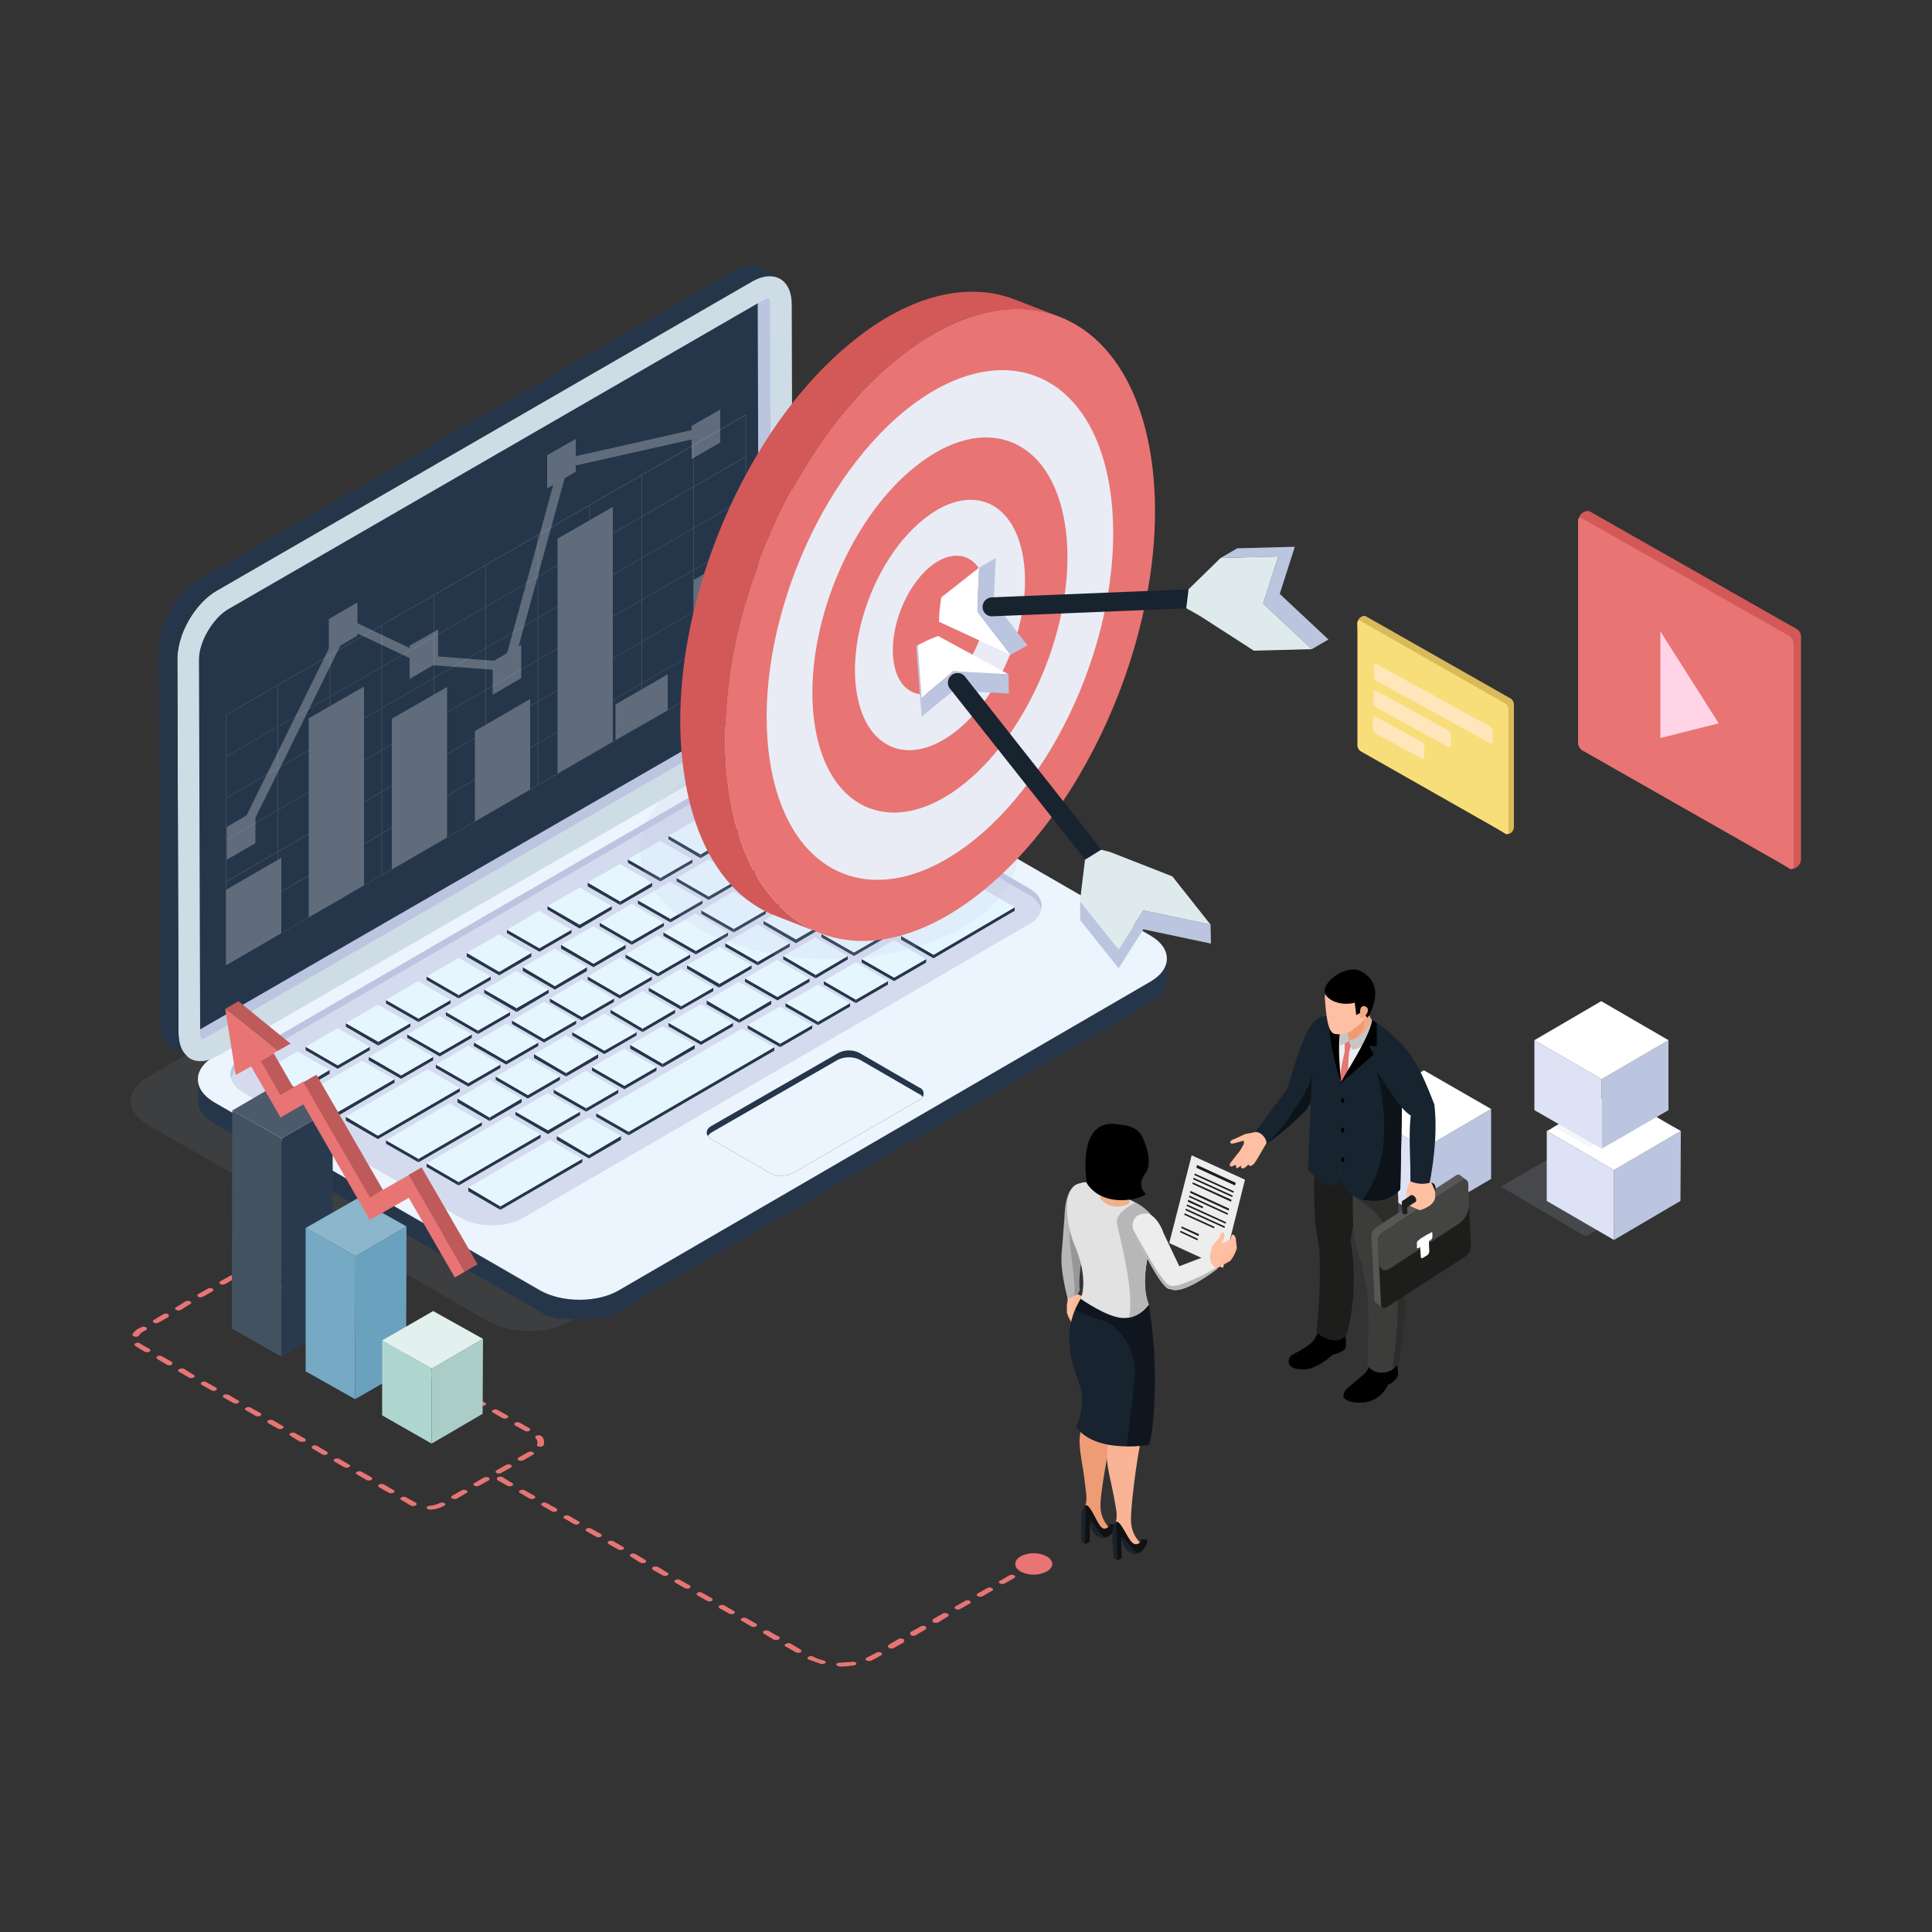 <?xml version="1.0" encoding="utf-8"?> <svg xmlns="http://www.w3.org/2000/svg" viewBox="0 0 500 500"><rect x="0" y="0" width="500" height="500" fill="#333333" stroke="none"/><defs><style>.cls-1{isolation:isolate;}.cls-2{fill:#e87474;}.cls-3{opacity:0.5;}.cls-22,.cls-28,.cls-3,.cls-39,.cls-4,.cls-41{mix-blend-mode:multiply;}.cls-4,.cls-7{fill:#bcc5df;}.cls-22,.cls-4{opacity:0.15;}.cls-5{fill:#25364b;}.cls-6{fill:#ecf5fe;}.cls-8{fill:#d4dbef;}.cls-9{fill:#e5f6ff;}.cls-10{fill:#cedde5;}.cls-11{opacity:0.27;}.cls-12{opacity:0.4;}.cls-13{fill:#fff;}.cls-14{fill:#d35959;}.cls-15{fill:#e9ecf5;}.cls-16{fill:#182330;}.cls-17{fill:#dfeaed;}.cls-18{fill:#ffd4e6;}.cls-19{fill:#d8ba5b;}.cls-20{fill:#f8de78;}.cls-21{fill:#ffe6bb;}.cls-23{fill:#dde3f4;}.cls-24{fill:#ffbfa2;}.cls-25{fill:#0c1319;}.cls-26,.cls-37{fill:#1d1d1b;}.cls-27,.cls-41{fill:#3c3c3b;}.cls-28{opacity:0.25;}.cls-29{fill:#ededed;}.cls-30{fill:#f3a984;}.cls-31{fill:#ee9c76;}.cls-32{fill:#c6c6c6;}.cls-33{fill:#575756;}.cls-34{fill:#444443;}.cls-35{fill:#382c2d;}.cls-36{fill:#3d5a55;}.cls-37{opacity:0.1;}.cls-38{fill:#4d4d4d;}.cls-39{fill:#fcaf75;opacity:0.3;}.cls-40{fill:#b7b7b7;}.cls-41{opacity:0.26;}.cls-42{fill:#1e292e;}.cls-43{fill:#12191c;}.cls-44{fill:#111;}.cls-45{fill:#f8b495;}.cls-46{opacity:0.36;}.cls-47{fill:#e2e2e2;}.cls-48{fill:#efb185;}.cls-49{fill:#435260;}.cls-50{fill:#293a4f;}.cls-51{fill:#4c5a6b;}.cls-52{fill:#76a9c3;}.cls-53{fill:#6aa1be;}.cls-54{fill:#8bb6cc;}.cls-55{fill:#aed6cf;}.cls-56{fill:#aacec7;}.cls-57{fill:#e2f0ee;}.cls-58{fill:#bf5a5a;}</style></defs><title>Content Marketing</title><g class="cls-1"><g id="Layer_1" data-name="Layer 1"><path class="cls-2" d="M106.4,389.7l-2.5-1.5c-.4-.2-.4-.5,0-.7a1.3,1.3,0,0,1,1.2,0l2.5,1.4a.4.4,0,0,1,0,.7A1.7,1.7,0,0,1,106.4,389.7Zm-5.8-3.4-2.5-1.4a.4.4,0,0,1,0-.7,1.5,1.5,0,0,1,1.3,0l2.4,1.4c.4.2.4.5,0,.7A1.3,1.3,0,0,1,100.6,386.3ZM94.8,383l-2.4-1.4c-.4-.2-.4-.5,0-.7a1.3,1.3,0,0,1,1.2,0l2.5,1.4a.4.4,0,0,1,0,.7A1.5,1.5,0,0,1,94.8,383Zm-5.7-3.3-2.5-1.4c-.3-.2-.3-.6,0-.7a1.5,1.5,0,0,1,1.3,0l2.4,1.4c.4.2.4.5,0,.7A1.3,1.3,0,0,1,89.1,379.7Zm-5.7-3.3-2.5-1.5a.4.4,0,0,1,0-.7,1.3,1.3,0,0,1,1.2,0l2.5,1.5a.4.4,0,0,1,0,.7A1.3,1.3,0,0,1,83.4,376.4Zm-5.8-3.3-2.4-1.5c-.4-.2-.4-.5,0-.7a1.3,1.3,0,0,1,1.2,0l2.5,1.4a.5.5,0,0,1,0,.8Zm-5.7-3.4-2.5-1.4a.4.4,0,0,1,0-.7,1.5,1.5,0,0,1,1.3,0l2.4,1.4c.4.2.4.5,0,.7A1.3,1.3,0,0,1,71.9,369.7Zm-5.8-3.3L63.7,365c-.4-.2-.4-.5,0-.7a1.3,1.3,0,0,1,1.2,0l2.5,1.4a.4.4,0,0,1,0,.7A1.5,1.5,0,0,1,66.1,366.4Zm-5.7-3.3-2.5-1.4a.4.4,0,0,1,0-.7,1.5,1.5,0,0,1,1.3,0l2.4,1.4c.4.2.4.5,0,.7A1.3,1.3,0,0,1,60.4,363.1Zm-5.7-3.3-2.5-1.4a.4.4,0,0,1,0-.7,1.3,1.3,0,0,1,1.2,0l2.5,1.4a.4.4,0,0,1,0,.7A1.3,1.3,0,0,1,54.7,359.8Zm-5.8-3.3-2.4-1.4a.4.4,0,0,1,0-.8,1.3,1.3,0,0,1,1.2,0l2.4,1.5c.4.2.4.5,0,.7A1.3,1.3,0,0,1,48.9,356.5Zm-5.7-3.3-2.5-1.5a.4.4,0,0,1,0-.7,1.3,1.3,0,0,1,1.2,0l2.5,1.4a.5.5,0,0,1,0,.8A1.3,1.3,0,0,1,43.2,353.2Zm-5.8-3.4-1.5-.9-.9-.6c-.3-.3-.2-.6.2-.7a1,1,0,0,1,1.2.2l.7.4,1.6.9a.4.4,0,0,1,0,.7A1.5,1.5,0,0,1,37.4,349.8Zm73.2,40.7c-.1-.1-.2-.2-.2-.3s.3-.5.7-.5a7.7,7.7,0,0,0,2.7-.7,1.3,1.3,0,0,1,1.2,0c.3.2.3.6-.1.7a8,8,0,0,1-3.6,1Zm-76-44.7c-.3-.1-.4-.3-.3-.5a3.9,3.9,0,0,1,1.6-1.5l.6-.3a1.5,1.5,0,0,1,1.3,0,.4.4,0,0,1,0,.7l-.7.4a2.7,2.7,0,0,0-1.1,1,1,1,0,0,1-1.1.3Zm82.4,42a.4.4,0,0,1,0-.7l2.5-1.4a1.3,1.3,0,0,1,1.2,0c.4.2.4.5,0,.7l-2.4,1.4A1.5,1.5,0,0,1,117,387.8ZM39.8,342.3a.4.4,0,0,1,0-.7l2.5-1.5a1.3,1.3,0,0,1,1.2,0,.5.5,0,0,1,0,.8L41,342.3A1.3,1.3,0,0,1,39.8,342.3Zm83,42.2c-.4-.2-.4-.5,0-.7l2.4-1.4a1.5,1.5,0,0,1,1.3,0,.4.4,0,0,1,0,.7l-2.5,1.4A1.3,1.3,0,0,1,122.8,384.5ZM45.6,339c-.4-.2-.4-.6,0-.7l2.4-1.5a1.3,1.3,0,0,1,1.2,0c.4.2.4.5,0,.7L46.8,339A1.3,1.3,0,0,1,45.6,339Zm82.9,42.2a.4.4,0,0,1,0-.7l2.5-1.4a1.3,1.3,0,0,1,1.2,0,.4.4,0,0,1,0,.7l-2.5,1.4A1.3,1.3,0,0,1,128.5,381.2ZM51.3,335.6a.4.4,0,0,1,0-.7l2.5-1.4a1.3,1.3,0,0,1,1.2,0,.4.4,0,0,1,0,.7l-2.5,1.4A1.3,1.3,0,0,1,51.3,335.6Zm82.9,42.3a.4.4,0,0,1,0-.7l2.5-1.4a1.3,1.3,0,0,1,1.2,0c.4.2.4.5,0,.7l-2.4,1.4A1.5,1.5,0,0,1,134.2,377.9ZM57,332.3a.4.4,0,0,1,0-.7l2.5-1.4a1.3,1.3,0,0,1,1.2,0c.4.2.4.5,0,.7l-2.4,1.4A1.5,1.5,0,0,1,57,332.3Zm82.2,42a.4.4,0,0,1-.2-.5,1.5,1.5,0,0,0-.4-1.6c-.2-.3,0-.6.4-.7a1.5,1.5,0,0,1,1.2.2,2.3,2.3,0,0,1,.5,2.3.9.9,0,0,1-1,.4ZM63.6,329.9a.5.5,0,0,1-.2-.4c0-.3.4-.5.9-.5a9.1,9.1,0,0,1,3.7.8c.4.2.4.5.1.7a1.3,1.3,0,0,1-1.2.1,6,6,0,0,0-2.7-.6Zm72.2,40.4-2.5-1.4a.4.4,0,0,1,0-.7,1.3,1.3,0,0,1,1.2,0l2.5,1.4a.4.4,0,0,1,0,.7A1.3,1.3,0,0,1,135.8,370.3ZM130,367l-2.4-1.4c-.4-.2-.4-.5,0-.7a1.3,1.3,0,0,1,1.2,0l2.5,1.4a.4.4,0,0,1,0,.7A1.5,1.5,0,0,1,130,367Zm-5.7-3.3-2.5-1.4a.4.4,0,0,1,0-.7,1.5,1.5,0,0,1,1.3,0l2.4,1.4c.4.2.4.5,0,.7A1.3,1.3,0,0,1,124.3,363.7Zm-5.8-3.3-2.4-1.4a.4.4,0,0,1,0-.8,1.3,1.3,0,0,1,1.2,0l2.5,1.5a.4.4,0,0,1,0,.7A1.5,1.5,0,0,1,118.5,360.4Zm-5.7-3.3-2.5-1.5a.4.4,0,0,1,0-.7,1.5,1.5,0,0,1,1.3,0l2.4,1.4a.4.4,0,0,1,0,.8A1.3,1.3,0,0,1,112.8,357.1Zm-5.7-3.4-2.5-1.4a.4.4,0,0,1,0-.7,1.3,1.3,0,0,1,1.2,0l2.5,1.4a.4.4,0,0,1,0,.7A1.3,1.3,0,0,1,107.1,353.7Zm-5.8-3.3L98.9,349c-.4-.2-.4-.5,0-.7a1.3,1.3,0,0,1,1.2,0l2.4,1.4c.4.2.4.5,0,.7A1.3,1.3,0,0,1,101.3,350.4Zm-5.7-3.3-2.5-1.4a.4.4,0,0,1,0-.7,1.3,1.3,0,0,1,1.2,0l2.5,1.4a.4.4,0,0,1,0,.7A1.3,1.3,0,0,1,95.6,347.1Zm-5.8-3.3-2.4-1.4c-.4-.2-.4-.5,0-.7a1.3,1.3,0,0,1,1.2,0l2.5,1.4a.4.4,0,0,1,0,.7A1.5,1.5,0,0,1,89.8,343.8Zm-5.7-3.3-2.5-1.4c-.3-.2-.3-.6,0-.7a1.5,1.5,0,0,1,1.3,0l2.4,1.4c.4.2.4.5,0,.7A1.3,1.3,0,0,1,84.1,340.5Zm-5.8-3.3-2.4-1.5c-.4-.2-.4-.5,0-.7a1.3,1.3,0,0,1,1.2,0l2.5,1.5a.4.4,0,0,1,0,.7A1.5,1.5,0,0,1,78.3,337.2Zm-5.7-3.3-2.5-1.5a.4.4,0,0,1,0-.7,1.5,1.5,0,0,1,1.3,0l2.4,1.4a.4.4,0,0,1,0,.8A2.4,2.4,0,0,1,72.6,333.9Z"/><g class="cls-3"><path class="cls-4" d="M291.3,246c5.9,3.4,6,9,.1,12.4L147.7,341.9c-5.9,3.4-15.5,3.4-21.5,0L38.3,291.1c-5.9-3.4-5.9-8.9,0-12.4l143.6-83.5c5.9-3.4,15.5-3.4,21.5,0Z"/></g><path class="cls-5" d="M301.9,254.5c0-.3.1-.6.1-.9v-5.5c0,.3-.1.6-.1.9s-.1.2-.1.3a1.4,1.4,0,0,1-.2.6v.3c-.1.3-.3.5-.4.8s-.1.1-.1.2l-.8.9-.2.2-.7.6-.3.3-1.2.8L160.2,333.9l-1.1.6-.4.2-.8.3-.5.2-.8.2-.5.2-.8.2H145l-.6-.2-.7-.2h-.5l-.8-.3h-.5l-.7-.4h-.4l-1.1-.6L55.5,285.3c-2.8-1.6-4.3-3.8-4.3-6v5.6c0,2.1,1.4,4.3,4.3,5.9l84.2,48.6,1.1.6.3.2.8.3.5.2.8.2.5.2.7.2H154l.7-.2h.6l.8-.2h.5l.8-.3.5-.2.8-.3.4-.2,1.1-.6,137.6-79.9,1.1-.8.3-.2.8-.7.2-.2.7-.9c.1-.1.1-.1.1-.2a2.2,2.2,0,0,0,.5-.8h0v-.2c.1-.2.1-.4.2-.6A.4.4,0,0,1,301.9,254.5Z"/><path class="cls-6" d="M297.7,242.1c5.7,3.3,5.7,8.6.1,11.9L160.2,333.9c-5.6,3.3-14.8,3.3-20.5,0L55.5,285.3c-5.7-3.3-5.7-8.6-.1-11.9L193,193.5c5.7-3.3,14.8-3.3,20.5,0Z"/><path class="cls-7" d="M269.5,235.2a6.2,6.2,0,0,1-3.3,4L135.4,315.1c-4.4,2.6-11.7,2.6-16.2,0L63,282.7a6.8,6.8,0,0,1-3.2-3.6c-.6-2,.4-4.2,3.2-5.8l130.8-75.9c4.4-2.6,11.7-2.6,16.2,0l56.2,32.4C268.8,231.2,269.9,233.3,269.5,235.2Z"/><path class="cls-8" d="M269.5,235.2a6.2,6.2,0,0,1-3.3,4L135.4,315.1c-4.4,2.6-11.7,2.6-16.2,0L63,282.7a6.8,6.8,0,0,1-3.2-3.6,6,6,0,0,1,3.3-3.9l130.8-76c4.4-2.6,11.7-2.6,16.2,0l56.2,32.4A6.8,6.8,0,0,1,269.5,235.2Z"/><g class="cls-1"><polygon class="cls-5" points="210.5 204.2 210.5 205.1 202.2 209.9 202.2 209 210.5 204.2"/><polygon class="cls-5" points="202.2 209 202.2 209.9 193.8 205.1 193.8 204.2 202.2 209"/></g><g class="cls-1"><polygon class="cls-5" points="200.1 210.3 200.1 211.2 191.8 216 191.8 215.1 200.1 210.3"/><polygon class="cls-5" points="191.8 215.1 191.8 216 183.4 211.2 183.4 210.3 191.8 215.1"/></g><g class="cls-1"><polygon class="cls-5" points="189.6 216.3 189.6 217.2 181.3 222.1 181.3 221.1 189.6 216.3"/><polygon class="cls-5" points="181.3 221.1 181.3 222.1 173 217.2 173 216.3 181.3 221.1"/></g><g class="cls-1"><polygon class="cls-5" points="179.2 222.4 179.2 223.3 170.9 228.1 170.9 227.2 179.2 222.4"/><polygon class="cls-5" points="170.9 227.2 170.9 228.1 162.5 223.3 162.5 222.4 170.9 227.2"/></g><g class="cls-1"><polygon class="cls-5" points="168.8 228.4 168.8 229.4 160.5 234.2 160.5 233.3 168.8 228.4"/><polygon class="cls-5" points="160.5 233.3 160.5 234.2 152.1 229.4 152.1 228.4 160.5 233.3"/></g><g class="cls-1"><polygon class="cls-5" points="158.3 234.5 158.3 235.4 150 240.3 150 239.3 158.3 234.5"/><polygon class="cls-5" points="150 239.3 150 240.3 141.7 235.4 141.7 234.5 150 239.3"/></g><g class="cls-1"><polygon class="cls-5" points="147.9 240.6 147.9 241.5 139.6 246.3 139.6 245.4 147.9 240.6"/><polygon class="cls-5" points="139.6 245.4 139.6 246.3 131.2 241.5 131.2 240.6 139.6 245.4"/></g><g class="cls-1"><polygon class="cls-5" points="137.5 246.6 137.5 247.6 129.2 252.4 129.2 251.5 137.5 246.6"/><polygon class="cls-5" points="129.2 251.5 129.2 252.4 120.8 247.6 120.8 246.6 129.2 251.5"/></g><g class="cls-1"><polygon class="cls-5" points="127 252.7 127 253.6 118.7 258.4 118.7 257.5 127 252.7"/><polygon class="cls-5" points="118.7 257.5 118.7 258.4 110.4 253.6 110.4 252.7 118.7 257.5"/></g><g class="cls-1"><polygon class="cls-5" points="116.6 258.8 116.6 259.7 108.3 264.5 108.3 263.6 116.6 258.8"/><polygon class="cls-5" points="108.3 263.6 108.3 264.5 99.9 259.7 99.9 258.8 108.3 263.6"/></g><g class="cls-1"><polygon class="cls-5" points="106.2 264.8 106.2 265.7 97.9 270.6 97.9 269.6 106.2 264.8"/><polygon class="cls-5" points="97.9 269.6 97.9 270.6 89.5 265.7 89.5 264.8 97.9 269.6"/></g><g class="cls-1"><polygon class="cls-5" points="95.7 270.9 95.7 271.8 87.4 276.6 87.4 275.7 95.7 270.9"/><polygon class="cls-5" points="87.4 275.7 87.4 276.6 79.1 271.8 79.1 270.9 87.4 275.7"/></g><g class="cls-1"><polygon class="cls-5" points="85.3 276.9 85.3 277.9 77 282.7 77 281.8 85.3 276.9"/><polygon class="cls-5" points="77 281.8 77 282.7 68.6 277.9 68.6 277 77 281.8"/></g><g class="cls-1"><polygon class="cls-5" points="220.5 210.5 220.5 211.4 203.6 221.2 203.6 220.3 220.5 210.5"/><polygon class="cls-5" points="203.6 220.3 203.6 221.2 195.2 216.4 195.2 215.5 203.6 220.3"/></g><g class="cls-1"><polygon class="cls-5" points="201.7 221.4 201.7 222.3 193.4 227.2 193.4 226.2 201.7 221.4"/><polygon class="cls-5" points="193.4 226.2 193.4 227.2 185 222.3 185 221.4 193.4 226.2"/></g><g class="cls-1"><polygon class="cls-5" points="191.7 227.2 191.7 228.1 183.4 232.9 183.4 232 191.7 227.2"/><polygon class="cls-5" points="183.4 232 183.4 232.9 175.1 228.1 175.1 227.2 183.4 232"/></g><g class="cls-1"><polygon class="cls-5" points="181.8 233 181.8 233.9 173.5 238.7 173.5 237.8 181.8 233"/><polygon class="cls-5" points="173.5 237.8 173.5 238.7 165.1 233.9 165.1 233 173.5 237.8"/></g><g class="cls-1"><polygon class="cls-5" points="171.8 238.8 171.8 239.7 163.5 244.5 163.5 243.6 171.8 238.8"/><polygon class="cls-5" points="163.5 243.6 163.5 244.5 155.2 239.7 155.2 238.8 163.5 243.6"/></g><g class="cls-1"><polygon class="cls-5" points="161.9 244.5 161.9 245.5 153.6 250.3 153.6 249.4 161.9 244.5"/><polygon class="cls-5" points="153.6 249.4 153.6 250.3 145.2 245.5 145.2 244.5 153.6 249.4"/></g><g class="cls-1"><polygon class="cls-5" points="151.9 250.3 151.9 251.3 143.6 256.1 143.6 255.2 151.9 250.3"/><polygon class="cls-5" points="143.6 255.2 143.6 256.1 135.3 251.3 135.3 250.3 143.6 255.2"/></g><g class="cls-1"><polygon class="cls-5" points="142 256.1 142 257 133.7 261.9 133.7 260.9 142 256.1"/><polygon class="cls-5" points="133.7 260.9 133.7 261.9 125.3 257 125.3 256.1 133.7 260.9"/></g><g class="cls-1"><polygon class="cls-5" points="132 261.9 132 262.8 123.7 267.6 123.7 266.7 132 261.9"/><polygon class="cls-5" points="123.7 266.7 123.7 267.6 115.4 262.8 115.4 261.9 123.7 266.7"/></g><g class="cls-1"><polygon class="cls-5" points="122.1 267.7 122.1 268.6 113.8 273.4 113.8 272.5 122.1 267.7"/><polygon class="cls-5" points="113.8 272.5 113.8 273.4 105.4 268.6 105.4 267.7 113.8 272.5"/></g><g class="cls-1"><polygon class="cls-5" points="112.1 273.5 112.1 274.4 103.8 279.2 103.8 278.3 112.1 273.5"/><polygon class="cls-5" points="103.8 278.3 103.8 279.2 95.4 274.4 95.5 273.5 103.8 278.3"/></g><g class="cls-1"><polygon class="cls-5" points="102.1 279.3 102.1 280.2 87.4 288.8 87.4 287.8 102.1 279.3"/><polygon class="cls-5" points="87.4 287.8 87.4 288.8 79 283.9 79 283 87.4 287.8"/></g><g class="cls-1"><polygon class="cls-5" points="230.9 216.5 230.9 217.4 209.9 229.7 209.9 228.8 230.9 216.5"/><polygon class="cls-5" points="209.9 228.8 209.9 229.7 201.5 224.9 201.5 223.9 209.9 228.8"/></g><g class="cls-1"><polygon class="cls-5" points="208 229.9 208 230.8 199.7 235.6 199.7 234.7 208 229.9"/><polygon class="cls-5" points="199.7 234.7 199.7 235.6 191.3 230.8 191.3 229.9 199.7 234.7"/></g><g class="cls-1"><polygon class="cls-5" points="198.2 235.6 198.2 236.5 189.9 241.3 189.9 240.4 198.2 235.6"/><polygon class="cls-5" points="189.9 240.4 189.9 241.3 181.5 236.5 181.5 235.6 189.9 240.4"/></g><g class="cls-1"><polygon class="cls-5" points="188.4 241.3 188.4 242.2 180.1 247 180.1 246.1 188.4 241.3"/><polygon class="cls-5" points="180.1 246.1 180.1 247 171.7 242.2 171.7 241.3 180.1 246.1"/></g><g class="cls-1"><polygon class="cls-5" points="178.6 247 178.6 247.9 170.3 252.7 170.3 251.8 178.6 247"/><polygon class="cls-5" points="170.3 251.8 170.3 252.7 161.9 247.9 161.9 247 170.3 251.8"/></g><g class="cls-1"><polygon class="cls-5" points="168.7 252.7 168.7 253.6 160.4 258.4 160.4 257.5 168.7 252.7"/><polygon class="cls-5" points="160.4 257.5 160.4 258.4 152.1 253.6 152.1 252.7 160.4 257.5"/></g><g class="cls-1"><polygon class="cls-5" points="158.9 258.4 158.9 259.3 150.6 264.1 150.6 263.2 158.9 258.4"/><polygon class="cls-5" points="150.6 263.2 150.6 264.1 142.3 259.3 142.3 258.4 150.6 263.2"/></g><g class="cls-1"><polygon class="cls-5" points="149.1 264.1 149.1 265 140.8 269.8 140.8 268.9 149.1 264.1"/><polygon class="cls-5" points="140.8 268.9 140.8 269.8 132.5 265 132.5 264.1 140.8 268.9"/></g><g class="cls-1"><polygon class="cls-5" points="139.3 269.8 139.3 270.7 131 275.5 131 274.6 139.3 269.8"/><polygon class="cls-5" points="131 274.6 131 275.5 122.6 270.7 122.7 269.8 131 274.6"/></g><g class="cls-1"><polygon class="cls-5" points="129.5 275.5 129.5 276.4 121.2 281.2 121.2 280.3 129.5 275.5"/><polygon class="cls-5" points="121.2 280.3 121.2 281.2 112.8 276.4 112.8 275.5 121.2 280.3"/></g><g class="cls-1"><polygon class="cls-5" points="119 281.6 119 282.5 97.8 294.8 97.8 293.9 119 281.6"/><polygon class="cls-5" points="97.8 293.9 97.8 294.8 89.5 290 89.5 289 97.8 293.9"/></g><g class="cls-1"><polygon class="cls-5" points="230.7 228.6 230.7 229.5 225.9 232.3 225.9 231.4 230.7 228.6"/><polygon class="cls-5" points="225.9 231.4 225.9 232.3 217.7 227.5 217.7 226.6 225.9 231.4"/><polygon class="cls-5" points="241.3 234.7 241.3 235.6 230.7 229.5 230.7 228.6 241.3 234.7"/><polygon class="cls-5" points="251.8 228.6 251.8 229.5 241.3 235.6 241.3 234.7 251.8 228.6"/><polygon class="cls-5" points="215.9 237.4 215.9 238.3 207.5 233.5 207.5 232.5 215.9 237.4"/><polygon class="cls-5" points="224.2 232.6 224.2 233.5 215.9 238.3 215.9 237.4 224.2 232.6"/><polygon class="cls-5" points="230.9 240.7 230.9 241.7 222.5 236.8 222.5 235.9 230.9 240.7"/><polygon class="cls-5" points="239.2 235.9 239.2 236.8 230.9 241.7 230.9 240.7 239.2 235.9"/></g><g class="cls-1"><polygon class="cls-5" points="262.6 234.8 262.6 235.7 241.6 248 241.6 247.1 262.6 234.8"/><polygon class="cls-5" points="241.6 247.1 241.6 248 233.2 243.2 233.2 242.2 241.6 247.1"/></g><g class="cls-1"><polygon class="cls-5" points="214.3 238.3 214.3 239.2 206 244.1 206 243.1 214.3 238.3"/><polygon class="cls-5" points="206 243.1 206 244.1 197.6 239.2 197.6 238.3 206 243.1"/></g><g class="cls-1"><polygon class="cls-5" points="204.4 244.1 204.4 245 196.1 249.8 196.1 248.9 204.4 244.1"/><polygon class="cls-5" points="196.1 248.9 196.1 249.8 187.7 245 187.7 244.1 196.1 248.9"/></g><g class="cls-1"><polygon class="cls-5" points="194.5 249.8 194.5 250.7 186.1 255.6 186.2 254.6 194.5 249.8"/><polygon class="cls-5" points="186.2 254.6 186.1 255.6 177.8 250.7 177.8 249.8 186.2 254.6"/></g><g class="cls-1"><polygon class="cls-5" points="184.6 255.6 184.6 256.5 176.2 261.3 176.3 260.4 184.6 255.6"/><polygon class="cls-5" points="176.3 260.4 176.2 261.3 167.9 256.5 167.9 255.6 176.3 260.4"/></g><g class="cls-1"><polygon class="cls-5" points="174.7 261.3 174.7 262.2 166.3 267.1 166.3 266.2 174.7 261.3"/><polygon class="cls-5" points="166.3 266.2 166.3 267.1 158 262.2 158 261.3 166.3 266.2"/></g><g class="cls-1"><polygon class="cls-5" points="164.8 267.1 164.7 268 156.4 272.8 156.4 271.9 164.8 267.1"/><polygon class="cls-5" points="156.4 271.9 156.4 272.8 148.1 268 148.1 267.1 156.4 271.9"/></g><g class="cls-1"><polygon class="cls-5" points="154.8 272.8 154.8 273.8 146.5 278.6 146.5 277.7 154.8 272.8"/><polygon class="cls-5" points="146.5 277.7 146.5 278.6 138.2 273.8 138.2 272.8 146.5 277.7"/></g><g class="cls-1"><polygon class="cls-5" points="144.9 278.6 144.9 279.5 136.6 284.3 136.6 283.4 144.9 278.6"/><polygon class="cls-5" points="136.6 283.4 136.6 284.3 128.3 279.5 128.3 278.6 136.6 283.4"/></g><g class="cls-1"><polygon class="cls-5" points="135 284.3 135 285.3 126.7 290.1 126.7 289.2 135 284.3"/><polygon class="cls-5" points="126.7 289.2 126.7 290.1 118.4 285.3 118.4 284.3 126.7 289.2"/></g><g class="cls-1"><polygon class="cls-5" points="124.7 290.4 124.7 291.3 108.3 300.8 108.3 299.9 124.7 290.4"/><polygon class="cls-5" points="108.3 299.9 108.3 300.8 99.9 296 99.9 295.1 108.3 299.9"/></g><g class="cls-1"><polygon class="cls-5" points="229.3 241.7 229.3 242.6 221 247.4 221 246.5 229.3 241.7"/><polygon class="cls-5" points="221 246.5 221 247.4 212.6 242.6 212.6 241.7 221 246.5"/></g><g class="cls-1"><polygon class="cls-5" points="219.4 247.4 219.4 248.3 211.1 253.2 211.1 252.3 219.4 247.4"/><polygon class="cls-5" points="211.1 252.3 211.1 253.2 202.7 248.3 202.7 247.4 211.1 252.3"/></g><g class="cls-1"><polygon class="cls-5" points="209.5 253.2 209.5 254.1 201.2 258.9 201.2 258 209.5 253.2"/><polygon class="cls-5" points="201.2 258 201.2 258.9 192.8 254.1 192.8 253.2 201.2 258"/></g><g class="cls-1"><polygon class="cls-5" points="199.6 258.9 199.6 259.9 191.3 264.7 191.3 263.8 199.6 258.9"/><polygon class="cls-5" points="191.3 263.8 191.3 264.7 182.9 259.9 182.9 258.9 191.3 263.8"/></g><g class="cls-1"><polygon class="cls-5" points="189.7 264.7 189.7 265.6 181.4 270.4 181.4 269.5 189.7 264.7"/><polygon class="cls-5" points="181.4 269.5 181.4 270.4 173 265.6 173 264.7 181.4 269.5"/></g><g class="cls-1"><polygon class="cls-5" points="179.8 270.4 179.8 271.4 171.5 276.2 171.5 275.3 179.8 270.4"/><polygon class="cls-5" points="171.5 275.3 171.5 276.2 163.1 271.4 163.1 270.4 171.5 275.3"/></g><g class="cls-1"><polygon class="cls-5" points="169.9 276.2 169.9 277.1 161.6 281.9 161.6 281 169.9 276.2"/><polygon class="cls-5" points="161.6 281 161.6 281.9 153.2 277.1 153.2 276.2 161.6 281"/></g><g class="cls-1"><polygon class="cls-5" points="160 282 160 282.9 151.7 287.7 151.7 286.8 160 282"/><polygon class="cls-5" points="151.7 286.8 151.7 287.7 143.3 282.9 143.3 282 151.7 286.8"/></g><g class="cls-1"><polygon class="cls-5" points="150.1 287.7 150.1 288.6 141.8 293.5 141.8 292.5 150.1 287.7"/><polygon class="cls-5" points="141.8 292.5 141.8 293.5 133.4 288.6 133.4 287.7 141.8 292.5"/></g><g class="cls-1"><polygon class="cls-5" points="139.9 293.6 139.9 294.5 118.7 306.8 118.7 305.9 139.9 293.6"/><polygon class="cls-5" points="118.7 305.9 118.7 306.8 110.4 302 110.4 301.1 118.7 305.9"/></g><g class="cls-1"><polygon class="cls-5" points="239.7 248.2 239.7 249.1 231.4 253.9 231.4 253 239.7 248.2"/><polygon class="cls-5" points="231.4 253 231.4 253.9 223 249.1 223 248.2 231.4 253"/></g><g class="cls-1"><polygon class="cls-5" points="229.8 253.9 229.8 254.8 221.5 259.6 221.5 258.7 229.8 253.9"/><polygon class="cls-5" points="221.5 258.7 221.5 259.6 213.2 254.8 213.2 253.9 221.5 258.7"/></g><g class="cls-1"><polygon class="cls-5" points="220 259.6 220 260.5 211.7 265.3 211.7 264.4 220 259.6"/><polygon class="cls-5" points="211.7 264.4 211.7 265.3 203.3 260.5 203.3 259.6 211.7 264.4"/></g><g class="cls-1"><polygon class="cls-5" points="210.2 265.3 210.2 266.2 201.9 271 201.9 270.1 210.2 265.3"/><polygon class="cls-5" points="201.9 270.1 201.9 271 193.5 266.2 193.5 265.3 201.9 270.1"/></g><g class="cls-1"><polygon class="cls-5" points="200.4 271 200.4 271.9 162.7 293.8 162.7 292.9 200.4 271"/><polygon class="cls-5" points="162.7 292.9 162.7 293.8 154.3 289 154.3 288.1 162.7 292.9"/></g><g class="cls-1"><polygon class="cls-5" points="160.7 294 160.7 295 152.4 299.8 152.4 298.9 160.7 294"/><polygon class="cls-5" points="152.4 298.9 152.4 299.8 144.1 295 144.1 294 152.4 298.9"/></g><g class="cls-1"><polygon class="cls-5" points="150.7 299.9 150.7 300.8 129.5 313.1 129.5 312.2 150.7 299.9"/><polygon class="cls-5" points="129.5 312.2 129.5 313.1 121.2 308.3 121.2 307.3 129.5 312.2"/></g><polygon class="cls-9" points="210.5 204.2 202.2 209 193.8 204.2 202.1 199.4 210.5 204.2"/><polygon class="cls-9" points="200.1 210.3 191.8 215.1 183.4 210.3 191.7 205.4 200.1 210.3"/><polygon class="cls-9" points="189.6 216.3 181.3 221.1 173 216.3 181.3 211.5 189.6 216.3"/><polygon class="cls-9" points="179.2 222.4 170.9 227.2 162.5 222.4 170.8 217.6 179.2 222.4"/><polygon class="cls-9" points="168.8 228.4 160.5 233.3 152.1 228.4 160.4 223.6 168.8 228.4"/><polygon class="cls-9" points="158.3 234.5 150 239.3 141.7 234.5 150 229.7 158.3 234.5"/><polygon class="cls-9" points="147.9 240.6 139.6 245.4 131.2 240.6 139.5 235.7 147.9 240.6"/><polygon class="cls-9" points="137.5 246.6 129.2 251.5 120.8 246.6 129.1 241.8 137.5 246.6"/><polygon class="cls-9" points="127 252.7 118.7 257.5 110.4 252.7 118.7 247.9 127 252.7"/><polygon class="cls-9" points="116.6 258.8 108.3 263.6 99.9 258.8 108.2 253.9 116.6 258.8"/><polygon class="cls-9" points="106.2 264.8 97.9 269.6 89.5 264.8 97.8 260 106.2 264.8"/><polygon class="cls-9" points="95.7 270.9 87.4 275.7 79.1 270.9 87.4 266.1 95.7 270.9"/><polygon class="cls-9" points="85.3 276.9 77 281.8 68.6 277 77 272.1 85.3 276.9"/><polygon class="cls-9" points="220.5 210.5 203.6 220.3 195.2 215.5 212.1 205.7 220.5 210.5"/><polygon class="cls-9" points="201.7 221.4 193.4 226.2 185 221.4 193.3 216.6 201.7 221.4"/><polygon class="cls-9" points="191.7 227.2 183.4 232 175.1 227.2 183.4 222.4 191.7 227.2"/><polygon class="cls-9" points="181.8 233 173.5 237.8 165.1 233 173.4 228.2 181.8 233"/><polygon class="cls-9" points="171.8 238.8 163.5 243.6 155.2 238.8 163.5 233.9 171.8 238.8"/><polygon class="cls-9" points="161.9 244.5 153.6 249.4 145.2 244.5 153.5 239.7 161.9 244.5"/><polygon class="cls-9" points="151.9 250.3 143.6 255.2 135.3 250.3 143.6 245.5 151.9 250.3"/><polygon class="cls-9" points="142 256.1 133.7 260.9 125.3 256.1 133.6 251.3 142 256.1"/><polygon class="cls-9" points="132 261.9 123.7 266.7 115.4 261.9 123.7 257.1 132 261.9"/><polygon class="cls-9" points="122.1 267.7 113.8 272.5 105.4 267.7 113.7 262.9 122.1 267.7"/><polygon class="cls-9" points="112.1 273.5 103.8 278.3 95.5 273.5 103.8 268.6 112.1 273.5"/><polygon class="cls-9" points="102.1 279.3 87.4 287.8 79 283 93.7 274.5 102.1 279.3"/><polygon class="cls-9" points="230.9 216.5 209.9 228.8 201.5 223.9 222.6 211.7 230.9 216.5"/><polygon class="cls-9" points="208 229.9 199.7 234.7 191.3 229.9 199.6 225 208 229.9"/><polygon class="cls-9" points="198.2 235.6 189.9 240.4 181.5 235.6 189.8 230.7 198.2 235.6"/><polygon class="cls-9" points="188.4 241.3 180.1 246.1 171.7 241.3 180 236.4 188.4 241.3"/><polygon class="cls-9" points="178.6 247 170.3 251.8 161.9 247 170.2 242.1 178.6 247"/><polygon class="cls-9" points="168.7 252.7 160.4 257.5 152.1 252.7 160.4 247.8 168.7 252.7"/><polygon class="cls-9" points="158.9 258.4 150.6 263.2 142.3 258.4 150.6 253.5 158.9 258.4"/><polygon class="cls-9" points="149.1 264.1 140.8 268.9 132.5 264.1 140.8 259.2 149.1 264.1"/><polygon class="cls-9" points="139.3 269.8 131 274.6 122.7 269.8 131 264.9 139.3 269.8"/><polygon class="cls-9" points="129.5 275.5 121.2 280.3 112.8 275.5 121.2 270.6 129.5 275.5"/><polygon class="cls-9" points="119 281.6 97.8 293.9 89.5 289 110.7 276.7 119 281.6"/><polygon class="cls-9" points="251.8 228.6 241.3 234.7 230.7 228.6 225.9 231.4 217.7 226.6 233 217.7 251.8 228.6"/><polygon class="cls-9" points="224.2 232.6 215.9 237.4 207.5 232.5 215.8 227.7 224.2 232.6"/><polygon class="cls-9" points="239.2 235.9 230.9 240.7 222.5 235.9 230.8 231.1 239.2 235.9"/><polygon class="cls-9" points="262.6 234.8 241.6 247.1 233.2 242.2 254.3 230 262.6 234.8"/><polygon class="cls-9" points="214.3 238.3 206 243.1 197.6 238.3 205.9 233.5 214.3 238.3"/><polygon class="cls-9" points="204.4 244.1 196.1 248.9 187.7 244.1 196 239.2 204.4 244.1"/><polygon class="cls-9" points="194.5 249.8 186.2 254.6 177.8 249.8 186.1 245 194.5 249.8"/><polygon class="cls-9" points="184.6 255.6 176.3 260.4 167.9 255.6 176.2 250.7 184.6 255.6"/><polygon class="cls-9" points="174.7 261.3 166.3 266.2 158 261.3 166.3 256.5 174.7 261.3"/><polygon class="cls-9" points="164.8 267.1 156.4 271.9 148.1 267.1 156.4 262.3 164.8 267.1"/><polygon class="cls-9" points="154.8 272.8 146.5 277.7 138.2 272.8 146.5 268 154.8 272.8"/><polygon class="cls-9" points="144.9 278.6 136.6 283.4 128.3 278.6 136.6 273.8 144.9 278.6"/><polygon class="cls-9" points="135 284.3 126.7 289.2 118.4 284.3 126.7 279.5 135 284.3"/><polygon class="cls-9" points="124.7 290.4 108.3 299.9 99.9 295.1 116.3 285.5 124.7 290.4"/><polygon class="cls-9" points="229.3 241.7 221 246.5 212.6 241.7 220.9 236.8 229.3 241.7"/><polygon class="cls-9" points="219.4 247.4 211.1 252.3 202.7 247.4 211 242.6 219.4 247.4"/><polygon class="cls-9" points="209.5 253.2 201.2 258 192.8 253.2 201.1 248.4 209.5 253.2"/><polygon class="cls-9" points="199.6 258.9 191.3 263.8 182.9 258.9 191.2 254.1 199.6 258.9"/><polygon class="cls-9" points="189.7 264.7 181.4 269.5 173 264.7 181.3 259.9 189.7 264.7"/><polygon class="cls-9" points="179.8 270.4 171.5 275.3 163.1 270.4 171.4 265.6 179.8 270.4"/><polygon class="cls-9" points="169.9 276.2 161.6 281 153.2 276.2 161.5 271.4 169.9 276.2"/><polygon class="cls-9" points="160 282 151.7 286.8 143.3 282 151.6 277.1 160 282"/><polygon class="cls-9" points="150.1 287.7 141.8 292.5 133.4 287.7 141.7 282.9 150.1 287.7"/><polygon class="cls-9" points="139.9 293.6 118.7 305.9 110.4 301.1 131.5 288.8 139.9 293.6"/><polygon class="cls-9" points="239.7 248.2 231.4 253 223 248.2 231.3 243.3 239.7 248.2"/><polygon class="cls-9" points="229.8 253.9 221.5 258.7 213.2 253.9 221.5 249 229.8 253.9"/><polygon class="cls-9" points="220 259.6 211.7 264.4 203.3 259.6 211.7 254.8 220 259.6"/><polygon class="cls-9" points="210.2 265.3 201.9 270.1 193.5 265.3 201.8 260.5 210.2 265.3"/><polygon class="cls-9" points="200.4 271 162.7 292.9 154.3 288.1 192 266.2 200.4 271"/><polygon class="cls-9" points="160.7 294 152.4 298.9 144.1 294 152.4 289.2 160.7 294"/><polygon class="cls-9" points="150.7 299.9 129.5 312.2 121.2 307.3 142.3 295 150.7 299.9"/><path class="cls-5" d="M238.8,283.9a2.1,2.1,0,0,1-1,.8l-32.6,18.9a6.8,6.8,0,0,1-5.9,0l-15.2-8.8a3.6,3.6,0,0,1-.9-.8c-.6-.9-.3-1.9.9-2.6l32.7-18.8a6,6,0,0,1,5.8,0l15.2,8.8A1.7,1.7,0,0,1,238.8,283.9Z"/><path class="cls-6" d="M238.8,283.9a2.1,2.1,0,0,1-1,.8l-32.6,18.9a6.8,6.8,0,0,1-5.9,0l-15.2-8.8a3.6,3.6,0,0,1-.9-.8,3.8,3.8,0,0,1,.9-.9l32.7-18.8a6.6,6.6,0,0,1,5.8,0l15.2,8.8A2.1,2.1,0,0,1,238.8,283.9Z"/><path class="cls-10" d="M194.6,72.9c5.7-3.3,10.3-.6,10.3,5.9l.3,96.7c0,6.5-4.6,14.5-10.2,17.8L56.5,273.2c-5.7,3.3-10.3.7-10.3-5.9l-.3-96.7c0-6.5,4.6-14.5,10.2-17.7Z"/><path class="cls-7" d="M199.6,175.5c0,4.5-3.6,10.6-7.5,12.9L53.7,268.3a7.3,7.3,0,0,1-1.6.7,4.6,4.6,0,0,1-.3-1.7v-.9l-.3-95.8c0-4.5,3.6-10.6,7.5-12.9L196.1,78.5l1.3-.7a3.4,3.4,0,0,1,1.6-.6,3.6,3.6,0,0,1,.3,1.6Z"/><path class="cls-5" d="M196.4,174.4c0,4.5-3.5,10.6-7.4,12.8L51.8,266.4l-.3-95.8c0-4.5,3.6-10.6,7.5-12.9L196.1,78.5Z"/><path class="cls-5" d="M197.2,69.4c-1.9-1.1-4.5-.9-7.4.7l-138.4,80-1.2.8-.4.2-.8.7-.4.3-.9.8-.2.3-1.1,1.2h0l-.2.2-.7,1-.3.4-.6.9-.3.5a3.5,3.5,0,0,1-.5.8c-.1.2-.1.4-.2.5l-.5,1-.2.3h0c-.2.6-.5,1.1-.7,1.7s-.1.3-.1.4-.3,1.1-.5,1.6v.2a12.2,12.2,0,0,0-.3,1.7c0,.2-.1.3-.1.4s-.1,1.2-.1,1.7l.3,96.8c0,3.2,1.1,5.5,3,6.6l4.8,2.7c-1.9-1-3-3.3-3-6.6l-.3-96.7a10.3,10.3,0,0,1,.1-1.7.6.6,0,0,1,.1-.4,5.1,5.1,0,0,1,.3-1.7v-.2a9.8,9.8,0,0,1,.5-1.6v-.4a12.2,12.2,0,0,1,.7-1.7.8.8,0,0,1,.2-.4l.4-1,.3-.5a5.6,5.6,0,0,1,.5-.8l.3-.5.6-.9.3-.4.7-.9.2-.3,1-1.2.3-.3.9-.8.3-.3.9-.7.3-.3,1.2-.7,138.5-80c2.9-1.6,5.5-1.8,7.3-.7Z"/><g class="cls-11"><g class="cls-12"><path class="cls-13" d="M58.4,185l134.5-77.7h.2v64.9L58.5,249.8h-.1Zm134.5-77.4L58.6,185.1v64.5l134.3-77.5Z"/><polygon class="cls-13" points="58.5 195.9 193 118.3 192.9 118.1 58.4 195.8 58.5 195.9"/><rect class="cls-13" x="48.1" y="167.7" width="155.3" height="0.17" transform="translate(-67.1 85.3) rotate(-30)"/><rect class="cls-13" x="48.1" y="178.5" width="155.3" height="0.17" transform="translate(-72.5 86.8) rotate(-30)"/><polygon class="cls-13" points="58.5 228.3 193 150.6 192.9 150.5 58.4 228.1 58.5 228.3"/><polygon class="cls-13" points="58.5 239.1 193 161.4 192.9 161.3 58.4 238.9 58.5 239.1"/><rect class="cls-13" x="71.8" y="177.3" width="0.2" height="64.7"/><rect class="cls-13" x="85.3" y="169.5" width="0.2" height="64.7"/><rect class="cls-13" x="98.7" y="161.8" width="0.2" height="64.7"/><rect class="cls-13" x="112.2" y="154" width="0.2" height="64.7"/><rect class="cls-13" x="125.6" y="146.2" width="0.2" height="64.7"/><rect class="cls-13" x="139.1" y="138.5" width="0.2" height="64.7"/><rect class="cls-13" x="152.5" y="130.7" width="0.2" height="64.7"/><rect class="cls-13" x="166" y="122.9" width="0.2" height="64.7"/><rect class="cls-13" x="179.4" y="115.2" width="0.2" height="64.7"/></g><polygon class="cls-13" points="179.5 179.9 193 172.1 193 142.3 179.5 150.1 179.5 179.9"/><polygon class="cls-13" points="159.3 191.5 172.8 183.8 172.8 174.5 159.3 182.3 159.3 191.5"/><polygon class="cls-13" points="79.9 237.4 94.2 229.1 94.2 177.7 79.9 185.9 79.9 237.4"/><polygon class="cls-13" points="122.9 212.6 137.2 204.3 137.2 180.9 122.9 189.2 122.9 212.6"/><polygon class="cls-13" points="58.5 249.8 72.8 241.5 72.8 222 58.5 230.3 58.5 249.8"/><polygon class="cls-13" points="144.3 200.2 158.6 191.9 158.6 131.2 144.3 139.4 144.3 200.2"/><polygon class="cls-13" points="101.4 225 115.7 216.7 115.7 177.8 101.4 186 101.4 225"/></g><g class="cls-11"><path class="cls-13" d="M62.8,216.8a1.1,1.1,0,0,0,1.1-.7l26.8-54.3a1.2,1.2,0,0,0-.5-1.6,1.3,1.3,0,0,0-1.6.6L61.8,215.1a1.2,1.2,0,0,0,.5,1.6Z"/><path class="cls-13" d="M109.7,172a1.2,1.2,0,0,0,1.1-.7,1.2,1.2,0,0,0-.6-1.6l-20-9.5a1.2,1.2,0,0,0-1,2.2l20,9.4Z"/><path class="cls-13" d="M131.5,173.6a1.1,1.1,0,0,0,1.2-1.1,1.1,1.1,0,0,0-1.1-1.2l-21.8-1.7a1.1,1.1,0,0,0-1.2,1.1,1.2,1.2,0,0,0,1.1,1.3l21.7,1.6Z"/><path class="cls-13" d="M131.5,173.6a1.2,1.2,0,0,0,1.2-.8l14.4-52.6a1.1,1.1,0,0,0-.8-1.4,1.2,1.2,0,0,0-1.5.8l-14.4,52.5a1.2,1.2,0,0,0,.8,1.5Z"/><path class="cls-13" d="M146,121.1h.2l37.8-8.5a1.2,1.2,0,0,0,.9-1.4,1.3,1.3,0,0,0-1.4-.9l-37.8,8.5a1.2,1.2,0,0,0-.9,1.4A1.2,1.2,0,0,0,146,121.1Z"/><polygon class="cls-13" points="58.7 214 58.7 222.5 66.1 218.2 66.1 209.7 58.7 214"/><polygon class="cls-13" points="85.1 160.2 85.1 168.8 92.5 164.5 92.5 155.9 85.1 160.2"/><polygon class="cls-13" points="106 167.1 106 175.7 113.4 171.4 113.4 162.9 106 167.1"/><polygon class="cls-13" points="127.5 171.2 127.5 179.8 134.9 175.5 134.9 166.9 127.5 171.2"/><polygon class="cls-13" points="141.6 126.4 149 122.1 149 113.6 141.6 117.8 141.6 126.4"/><polygon class="cls-13" points="179 110.2 179 118.8 186.4 114.5 186.4 106 179 110.2"/></g><ellipse class="cls-4" cx="214.7" cy="219.9" rx="49" ry="28.3"/><path class="cls-14" d="M262.6,77.5c-11.9-4.6-26.9-1.4-42,10.9-30.1,24.3-49.6,74.9-43.4,112.9,3,18.9,11.8,31.2,23.5,35.7l11.6,4.5c-11.7-4.5-20.5-16.8-23.5-35.7-6.1-38,13.3-88.6,43.4-112.9,15.1-12.3,30.1-15.5,42-10.9Z"/><path class="cls-2" d="M232.2,92.9c-30.1,24.3-49.5,74.9-43.4,112.9s35.4,49.2,65.5,24.8,49.6-74.9,43.5-112.9S262.3,68.5,232.2,92.9Z"/><path class="cls-15" d="M234.3,106.2c-24.2,19.7-39.9,60.4-35,91.1s28.6,39.6,52.9,20,39.9-60.4,35-91.1S258.6,86.6,234.3,106.2Z"/><path class="cls-2" d="M236.7,120.9c-17.9,14.4-29.4,44.4-25.8,67s21.1,29.2,38.9,14.7,29.4-44.4,25.8-67S254.6,106.4,236.7,120.9Z"/><path class="cls-15" d="M238.9,134.5c-11.9,9.6-19.6,29.6-17.2,44.7s14,19.5,26,9.8,19.6-29.6,17.1-44.7S250.8,124.8,238.9,134.5Z"/><path class="cls-2" d="M240.8,146.6c-6.6,5.4-10.8,16.5-9.5,24.8s7.8,10.8,14.4,5.5,10.9-16.5,9.5-24.8S247.4,141.3,240.8,146.6Z"/><g class="cls-1"><path class="cls-13" d="M253.4,146.9l-.4,8.6v2.8l2.1,2.8,6.5,8.4L243,160.9a44.8,44.8,0,0,1,.6-6.3Z"/><polygon class="cls-7" points="259.4 158.6 257.2 155.8 257.3 153 257.7 144.4 253.4 146.9 253 155.5 252.9 158.3 255 161.1 261.5 169.5 265.9 167 259.4 158.6"/></g><path class="cls-16" d="M327.1,155.7a2.7,2.7,0,0,0,.5-1.5,2.5,2.5,0,0,0-2.5-2.4l-68.5,2.8a2.5,2.5,0,0,0-2.3,2.6,2.4,2.4,0,0,0,2.5,2.3l68.5-2.8A2.2,2.2,0,0,0,327.1,155.7Z"/><polygon class="cls-7" points="331.2 153.7 335.1 141.5 320.2 141.9 315.9 144.4 330.8 144 326.9 156.2 339.5 168 343.8 165.5 331.2 153.7"/><polygon class="cls-17" points="330.8 144 315.9 144.4 307.6 152.5 307 157.4 310.7 159.5 324.5 168.4 339.5 168 326.9 156.2 330.8 144"/><g class="cls-1"><path class="cls-7" d="M238.5,185.5l-1.4-18.3.4-.2,1,13.6Z"/><path class="cls-13" d="M242.8,164.6l18.2,9.9-10.7-.6-3.6-.2-2,1.7-6.2,5.2-1-13.6A36.9,36.9,0,0,1,242.8,164.6Z"/><polygon class="cls-7" points="261 174.5 250.3 173.9 246.7 173.7 244.7 175.4 238.5 180.6 238.5 185.5 244.7 180.4 246.8 178.7 250.3 178.9 261.1 179.5 261 174.5"/><polygon class="cls-7" points="282.1 220.1 282.1 225 284.6 224.4 284.6 219.4 282.1 220.1"/><polygon class="cls-7" points="281.7 222 281.7 226.9 282.1 225 282.1 220.1 281.7 222"/><path class="cls-16" d="M290.4,233a2.3,2.3,0,0,0,1.5-.5,2.5,2.5,0,0,0,.4-3.4l-42.4-53.8a2.5,2.5,0,1,0-3.9,3.1l42.5,53.7A2.2,2.2,0,0,0,290.4,233Z"/><polygon class="cls-7" points="313.3 239.3 295.9 235.6 289.5 245.7 279.5 233.2 279.6 238.2 289.5 250.6 295.9 240.5 313.4 244.2 313.3 239.3"/><polygon class="cls-17" points="280.8 222.5 279.5 233.2 289.5 245.7 295.9 235.6 313.3 239.3 303.4 226.8 287.3 220.5 285 219.9 280.8 222.5"/></g><path class="cls-2" d="M161.2,400.3l-2.4-1.4a1.5,1.5,0,0,0-1.3,0,.4.4,0,0,0,0,.7L160,401a1.3,1.3,0,0,0,1.2,0C161.6,400.9,161.6,400.5,161.2,400.3Z"/><path class="cls-2" d="M167,403.7l-2.5-1.5a1.3,1.3,0,0,0-1.2,0c-.4.2-.4.5,0,.7l2.4,1.5a1.5,1.5,0,0,0,1.3,0A.4.4,0,0,0,167,403.7Z"/><path class="cls-2" d="M178.5,410.3l-2.5-1.4a1.3,1.3,0,0,0-1.2,0c-.4.2-.4.5,0,.7l2.4,1.4a1.5,1.5,0,0,0,1.3,0A.4.4,0,0,0,178.5,410.3Z"/><path class="cls-2" d="M155.5,397l-2.5-1.4a1.3,1.3,0,0,0-1.2,0,.4.4,0,0,0,0,.7l2.5,1.4a1.3,1.3,0,0,0,1.2,0A.4.4,0,0,0,155.5,397Z"/><path class="cls-2" d="M172.7,407l-2.4-1.5a2.9,2.9,0,0,0-1.3,0,.5.5,0,0,0,0,.8l2.5,1.4a1.3,1.3,0,0,0,1.2,0C173.1,407.5,173.1,407.2,172.7,407Z"/><path class="cls-2" d="M144,390.4l-2.5-1.4a1.3,1.3,0,0,0-1.2,0,.4.4,0,0,0,0,.7l2.5,1.4a1.3,1.3,0,0,0,1.2,0A.4.4,0,0,0,144,390.4Z"/><path class="cls-2" d="M132.5,383.8l-2.4-1.5a1.5,1.5,0,0,0-1.3,0,.5.5,0,0,0,0,.8l2.5,1.4a1.3,1.3,0,0,0,1.2,0C132.9,384.3,132.9,384,132.5,383.8Z"/><path class="cls-2" d="M138.3,387.1l-2.5-1.4a1.3,1.3,0,0,0-1.2,0c-.4.2-.4.5,0,.7l2.4,1.4a1.5,1.5,0,0,0,1.3,0A.4.4,0,0,0,138.3,387.1Z"/><path class="cls-2" d="M184.2,413.6l-2.5-1.4a1.3,1.3,0,0,0-1.2,0,.4.4,0,0,0,0,.7l2.5,1.4a1.3,1.3,0,0,0,1.2,0A.4.4,0,0,0,184.2,413.6Z"/><path class="cls-2" d="M149.7,393.7l-2.4-1.4a1.3,1.3,0,0,0-1.2,0c-.4.2-.4.5,0,.7l2.4,1.4a1.3,1.3,0,0,0,1.2,0C150.1,394.2,150.1,393.9,149.7,393.7Z"/><path class="cls-2" d="M189.9,416.9l-2.4-1.4a1.5,1.5,0,0,0-1.3,0,.4.4,0,0,0,0,.7l2.5,1.4a1.3,1.3,0,0,0,1.2,0C190.3,417.4,190.3,417.1,189.9,416.9Z"/><path class="cls-2" d="M228,427.7a1.3,1.3,0,0,0-1.2,0l-1.3.7-1.2.6c-.3.2-.4.5-.1.7h0a1.6,1.6,0,0,0,1.2.1l1.4-.7,1.2-.7C228.4,428.2,228.4,427.9,228,427.7Z"/><path class="cls-2" d="M220.5,430.1l-3.2.2c-.5,0-.9.2-.9.5l.3.3.5.2a22.2,22.2,0,0,0,3.7-.3c.5,0,.8-.3.7-.6A1.2,1.2,0,0,0,220.5,430.1Z"/><path class="cls-2" d="M201.4,423.5l-2.4-1.4a1.5,1.5,0,0,0-1.3,0,.4.4,0,0,0,0,.7l2.5,1.5a1.3,1.3,0,0,0,1.2,0A.4.4,0,0,0,201.4,423.5Z"/><path class="cls-2" d="M195.7,420.2l-2.5-1.4a1.3,1.3,0,0,0-1.2,0c-.4.2-.4.5,0,.7l2.4,1.4a1.5,1.5,0,0,0,1.3,0A.4.4,0,0,0,195.7,420.2Z"/><path class="cls-2" d="M213.1,429.7a10.8,10.8,0,0,1-2.7-1,1.3,1.3,0,0,0-1.2.1.4.4,0,0,0,0,.7h.1l3.1,1.1a1.5,1.5,0,0,0,1.2-.2C213.8,430.1,213.6,429.8,213.1,429.7Z"/><path class="cls-2" d="M207.2,426.9l-2.5-1.5a1.3,1.3,0,0,0-1.2,0,.4.4,0,0,0,0,.8l2.4,1.4a1.5,1.5,0,0,0,1.3,0A.4.4,0,0,0,207.2,426.9Z"/><path class="cls-2" d="M239.5,420.9a1.3,1.3,0,0,0-1.2,0l-2.5,1.4c-.2.1-.3.3-.2.4a.4.4,0,0,0,.2.5,1.3,1.3,0,0,0,1.2,0l2.5-1.5c.2-.1.3-.2.2-.4S239.7,421,239.5,420.9Z"/><path class="cls-2" d="M233.8,424.2a1.5,1.5,0,0,0-1.3,0l-2.4,1.4c-.2.2-.3.3-.3.5a.5.5,0,0,0,.3.4,1.3,1.3,0,0,0,1.2,0l2.5-1.4a.6.6,0,0,0,.2-.5A.4.4,0,0,0,233.8,424.2Z"/><path class="cls-2" d="M245.2,417.6a1.3,1.3,0,0,0-1.2,0l-2.5,1.4-.2.4c0,.2.1.3.3.5a2.4,2.4,0,0,0,1.2,0l2.4-1.5c.2-.1.3-.2.3-.4A.5.5,0,0,0,245.2,417.6Z"/><path class="cls-2" d="M256.7,411a1.3,1.3,0,0,0-1.2,0l-2.5,1.4a.4.4,0,0,0,0,.7,1.5,1.5,0,0,0,1.3,0l2.4-1.4C257.1,411.5,257.1,411.2,256.7,411Z"/><path class="cls-2" d="M262.5,407.7a1.5,1.5,0,0,0-1.3,0l-2.4,1.4c-.4.2-.4.5,0,.7a1.3,1.3,0,0,0,1.2,0l2.5-1.4C262.8,408.2,262.8,407.8,262.5,407.7Z"/><path class="cls-2" d="M251,414.3a1.3,1.3,0,0,0-1.2,0l-2.5,1.4a.4.4,0,0,0,0,.7,1.3,1.3,0,0,0,1.2,0L251,415A.4.4,0,0,0,251,414.3Z"/><path class="cls-2" d="M270.9,402.8a7.4,7.4,0,0,0-6.8,0c-1.8,1.1-1.8,2.8,0,3.9a7.4,7.4,0,0,0,6.8,0C272.8,405.6,272.8,403.9,270.9,402.8Z"/><path class="cls-14" d="M408.4,135.4l2,55.1a2.4,2.4,0,0,0,1.1,1.9l51.8,32.5a2.6,2.6,0,0,0,2.8-2.6V164.7a2.3,2.3,0,0,0-1.1-1.9l-53.5-30.4C410.9,132,408.4,132.3,408.4,135.4Z"/><path class="cls-2" d="M408.4,134.8v57.5a2.4,2.4,0,0,0,1.1,1.9l53.6,30.5c.6.4,1.1.1,1.1-.6V166.6a2.6,2.6,0,0,0-1.1-2l-53.6-30.4C408.9,133.8,408.4,134.1,408.4,134.8Z"/><polygon class="cls-18" points="429.7 191 429.7 163.4 444.8 187.2 429.7 191"/><path class="cls-19" d="M351.3,161.6l1.4,30.2a1.7,1.7,0,0,0,.8,1.3l36.3,22.8a1.9,1.9,0,0,0,2-1.9V182.2a2,2,0,0,0-.8-1.4l-37.5-21.3C353.1,159.2,351.3,159.5,351.3,161.6Z"/><path class="cls-20" d="M351.3,161.2V193a2,2,0,0,0,.8,1.4l37.5,21.3c.5.3.8.1.8-.4V183.4a1.7,1.7,0,0,0-.8-1.3l-37.5-21.4A.5.5,0,0,0,351.3,161.2Z"/><path class="cls-21" d="M385.6,192.3l-29.4-16.1a1.5,1.5,0,0,1-.6-1.1v-2.8c0-.5.3-.6.7-.4L385.6,188a1.4,1.4,0,0,1,.7,1.1v2.8C386.2,192.3,385.9,192.5,385.6,192.3Z"/><path class="cls-21" d="M374.8,193.3l-18.7-10.2a1.3,1.3,0,0,1-.6-1.1v-2.8c0-.4.3-.6.7-.4L374.8,189a1.4,1.4,0,0,1,.7,1.1v2.8C375.4,193.4,375.1,193.5,374.8,193.3Z"/><path class="cls-21" d="M367.9,196.3,356,189.8a1.4,1.4,0,0,1-.7-1.1v-2.8c0-.4.3-.6.7-.4L368,192a1.5,1.5,0,0,1,.6,1.1v2.8C368.5,196.3,368.2,196.5,367.9,196.3Z"/><g class="cls-22"><polygon class="cls-7" points="388.4 307.1 410.4 320 428.4 309.6 428.4 306.5 406.4 296.7 388.4 307.1"/></g><g class="cls-22"><polygon class="cls-7" points="340.3 301.8 362.2 314.7 380.2 304.3 380.2 301.2 358.2 291.4 340.3 301.8"/></g><g class="cls-1"><polygon class="cls-7" points="385.9 287 385.9 305.1 368.6 315.2 368.7 297.1 385.9 287"/><polygon class="cls-23" points="368.7 297.1 368.6 315.2 351.2 305.1 351.3 287 368.7 297.1"/><polygon class="cls-13" points="385.9 287 368.7 297.1 351.3 287 368.5 277 385.9 287"/></g><g class="cls-1"><polygon class="cls-7" points="435 292.7 434.9 310.8 417.7 320.9 417.7 302.8 435 292.7"/><polygon class="cls-23" points="417.7 302.8 417.7 320.9 400.3 310.8 400.3 292.7 417.7 302.8"/><polygon class="cls-13" points="435 292.7 417.7 302.8 400.3 292.7 401.3 292.2 402.2 291.6 417.6 282.6 426.7 287.9 431.3 290.6 435 292.7"/></g><polygon class="cls-4" points="426.7 287.9 411.3 296.9 402.2 291.6 417.6 282.6 426.7 287.9"/><g class="cls-1"><polygon class="cls-7" points="431.8 269.2 431.8 287.3 414.5 297.3 414.5 279.3 431.8 269.2"/><polygon class="cls-23" points="414.5 279.3 414.5 297.3 397.1 287.3 397.1 269.2 414.5 279.3"/><polygon class="cls-13" points="431.8 269.2 414.5 279.3 397.1 269.2 414.4 259.1 431.8 269.2"/></g><path class="cls-24" d="M327.2,291.4l-2.4,1.6-2.6.5-2.8,1.3c-1.2.2-1.6,1.6.3,1l2.2-.6v.9l-1,1.7-2.5,3.2c-.4.8.1,1.2,1,.6s.1,1.2,1,.6l.9-.6c-.4.5.1,1.2,1,.5l.9-.8c-.2.5.6.7,1.3-.1s1.9-3.1,3.1-5.1l2.3-2.2Z"/><path class="cls-16" d="M327.7,296.1a79,79,0,0,0,10.4-8.9l4.6-8.2,1.4-2.7-1.6-13.4c-4.5,1.1-6.6,10.6-9.5,19.1l-8.2,11C326.4,292.7,328.1,295.1,327.7,296.1Z"/><path class="cls-25" d="M327.7,296.1a79,79,0,0,0,10.4-8.9l4.6-8.2-.2-.5-2.3-3.4a22.9,22.9,0,0,1-4.9,11.4A39.1,39.1,0,0,1,327.7,296.1Z"/><path d="M348,344.8a12.5,12.5,0,0,1,.3,3.9c-.3,1.2-3.4,1.9-3.4,1.9s-4.3,4.1-8,3.8c-2.2-.1-2.9-.7-3.3-1.4a2.1,2.1,0,0,1,.4-2c.5-.6,5-2.5,6.1-4.3a30.3,30.3,0,0,0,1.5-2.8l.4-3.4,6-.3-.3,4.1Z"/><path class="cls-26" d="M353.3,301.7l-3.8,19.2a58.8,58.8,0,0,1-.8,23.9c-1.2,3.2-5.4,2.3-8,0a155.2,155.2,0,0,0,.8-21.1l-.8-5s-.6-2.6-.6-12.3c0-4.9,2.9-15.8,2.9-15.8Z"/><path d="M361.3,351.5c.4.8.4,2.3.5,4.4a4.5,4.5,0,0,1-2.6,2.5,7.7,7.7,0,0,1-6.8,4.6c-4.8.1-4.8-1.8-4.7-1.8a2.8,2.8,0,0,1,1.1-2c.6-.6,4.2-3.4,4.8-4.2a10.6,10.6,0,0,0,1.1-2.1l.2-3.5h6.4Z"/><path class="cls-27" d="M350.1,305.8c0,9.7-.3,15.5,2.2,20.4,0,0,.6,4,1.3,6.5s.6,13.9.3,20.6c1.3,2.2,4.5,2.5,6.5,1.1a4.2,4.2,0,0,0,1.8-2.3c1.6-10.5,2.8-18.9-1.4-26.6,1.4-6.8,1.2-13.5.8-20.8a21.7,21.7,0,0,0-1.4-11.1,15.1,15.1,0,0,0-1.1-2.2l-17.3,4.1C343.6,301.7,346.7,305.1,350.1,305.8Z"/><path class="cls-28" d="M358,326.2c5.3,5.4,3.8,16,2.4,28.2a4.2,4.2,0,0,0,1.8-2.3c1.6-10.5,2.8-18.9-1.4-26.6,1.4-6.8,1.2-13.5.8-20.8a21.7,21.7,0,0,0-1.4-11.1L350,309.4C355.9,313.1,361.3,317.1,358,326.2Z"/><path class="cls-29" d="M340,274.5c.1,7,1.8,21,1.8,21,17.2,10.4,19.4,1.3,19.4,1.3l.8-16.1.4-10.6a14.9,14.9,0,0,0-5.7-4.4c-4.5-3-8.6-4.3-14.2-2.8a66.2,66.2,0,0,0-2.4,8.5,9.8,9.8,0,0,0-.1,1.9Z"/><path class="cls-30" d="M355.4,264.9l-2.5-5.3-7.2,3.6,1.5,4C348.5,272,356.2,269,355.4,264.9Z"/><path class="cls-31" d="M346.9,264.7c0,2.9.5,4.4,2.3,4.6s4.5-3.3,3.7-5.4v-2.4Z"/><path class="cls-2" d="M348,272.2v-2.1l1.1-.8.5,1.4-.5,1.9a86.9,86.9,0,0,0,0,13.5l-1.8,1.7-1.2-2.8A77.5,77.5,0,0,1,348,272.2Z"/><path class="cls-32" d="M349.1,269.3l-2.1,1.4s-1.5-5.4-.1-6.8S349.1,269.3,349.1,269.3Z"/><path class="cls-16" d="M347.7,261.5a48.2,48.2,0,0,0-.6,19l-.4,23.7a2.5,2.5,0,0,1-3.7,2.3,14.7,14.7,0,0,1-4.5-3.8l1.1-26.4c0-2.9-.2-6.7.8-9.3l2.1-4.1Z"/><path d="M347.9,261.1l-1.6.9a35.4,35.4,0,0,0-1.9,3.3l1.3,1-1.6.4c-.1,2,1.9,11.2,3,13.3C346.3,272.9,346.2,266.3,347.9,261.1Z"/><path class="cls-32" d="M354.8,263.7l1.3,1.6s-2.2,6.3-6.2,6.3a15.3,15.3,0,0,0-.8-2.3C351.9,268.9,354.8,265.8,354.8,263.7Z"/><path class="cls-24" d="M349.5,251.4c3.5,0,5.5,1.7,5.6,5.4s-1.4,7.2-4.5,9.3a5.7,5.7,0,0,1-4.9,1.5c-2.1.1-2.5-5.1-2.8-8.9S345.6,252.4,349.5,251.4Z"/><path d="M342.9,257.1c.8,1.9,4.2,3.3,7.7,2.4l.4,3.2,1.5-.8,1.4,1.5.5-.7c2.6-5.3,1.8-9.2-2.1-11.3S341.9,254.3,342.9,257.1Z"/><path class="cls-30" d="M353,263.2a3.9,3.9,0,0,0,.8-1,1.5,1.5,0,0,0,.1-1.3,1.2,1.2,0,0,0-1.2-.5,1.1,1.1,0,0,0-.6.7,2.8,2.8,0,0,0-.1.9c0,.3-.1.6-.1.8s0,.5.1.6.4.2.5.1A.9.9,0,0,0,353,263.2Z"/><path class="cls-16" d="M346.7,280.7v23.4c0,3,2.9,5.7,5.9,6.4h.4c3.8.7,7,0,9.4-2.7l.5-25.4.2-11.8a37.2,37.2,0,0,0-8-6.7C355.4,267.3,350.6,273.7,346.7,280.7Z"/><path class="cls-25" d="M352.6,310.5h.4c3.8.7,7,0,9.4-2.7l.5-25.4-6.5-5.1C359.5,290.7,359,302.2,352.6,310.5Z"/><path d="M356.3,264.8v5.9h-2l1.2,2.2-8.8,7.7c3.9-6.5,7.9-13.1,8.4-16.6Z"/><path d="M347.1,284.8c0,.3.1.6.4.6s.4-.3.4-.6-.2-.6-.4-.6S347.1,284.4,347.1,284.8Z"/><path d="M347.1,292.4c0,.4.1.7.4.7s.4-.3.4-.7-.2-.6-.4-.6S347.1,292.1,347.1,292.4Z"/><path d="M347.1,300.1c0,.3.1.6.4.6s.4-.3.4-.6-.2-.6-.4-.6S347.1,299.7,347.1,300.1Z"/><path class="cls-33" d="M354.9,320.1a2.9,2.9,0,0,1,1.3-2.5l20.6-13.4c.7-.5,1.3-.1,1.4.7l.3,5.5.5,10.8a3,3,0,0,1-1.2,2.5L357.2,337c-.8.5-1.4.2-1.5-.7l-.5-10.8Z"/><polygon class="cls-33" points="377.8 304.1 379.4 305.3 357.7 338.3 356.1 337.1 377.8 304.1"/><path class="cls-26" d="M356.6,321.4l.8,16.2c.1.9.7,1.2,1.5.7L379.5,325a3,3,0,0,0,1.2-2.5l-.8-16.3a.9.9,0,0,0-1.5-.7l-20.5,13.4A2.9,2.9,0,0,0,356.6,321.4Z"/><path class="cls-34" d="M356.6,321.4l.3,5.4c.1,1.8,1.3,2.4,2.8,1.5l18-11.7a6.3,6.3,0,0,0,2.5-4.9l-.3-5.5a.9.9,0,0,0-1.5-.7l-20.5,13.4A2.9,2.9,0,0,0,356.6,321.4Z"/><path class="cls-13" d="M368.3,325.5l1-.6a1.3,1.3,0,0,0,.6-1.1l-.2-4.5-2.3,1.4.3,4.5C367.7,325.6,368,325.8,368.3,325.5Z"/><path class="cls-13" d="M367.1,323l3.2-2.1a1.2,1.2,0,0,0,.4-.8v-.9c0-.3-.2-.4-.4-.2l-3.2,2c-.3.2-.5.6-.4.8v.9C366.6,323,366.8,323.1,367.1,323Z"/><path class="cls-26" d="M370.1,306.5v2.6h1.4v-1.8a1.8,1.8,0,0,0-.4-.9Z"/><path class="cls-35" d="M370.4,308.8q-.4.3,0,.6a1.2,1.2,0,0,0,1-.1c.2-.1.2-.4-.1-.5S370.6,308.7,370.4,308.8Z"/><polygon class="cls-35" points="369.1 309.2 371.3 307.8 370.2 306.1 368 307.5 369.1 309.2"/><path class="cls-36" d="M367.8,308a1.5,1.5,0,0,0,.8,1.2c.4.2.7,0,.7-.4a1.5,1.5,0,0,0-.8-1.2C368.1,307.4,367.8,307.6,367.8,308Z"/><path class="cls-26" d="M370,306.5a.9.9,0,0,0,.1.5,1.2,1.2,0,0,0,.7.7c.2.1.3.2.4.1a.5.5,0,0,0,.3-.5,1.8,1.8,0,0,0-.4-.9l-.4-.3a.4.4,0,0,0-.5,0h-.1C370,306.2,370,306.3,370,306.5Z"/><path class="cls-24" d="M369.8,304.6l1.5,3.4a2.2,2.2,0,0,1,.1,1.4v.6a3.2,3.2,0,0,1-1.4,2,8.5,8.5,0,0,1-1.9,1,1.3,1.3,0,0,1-1.2,0l-2-.9-.7-2.2.9-4.5C366.6,304.2,368.2,303.8,369.8,304.6Z"/><path class="cls-37" d="M365.1,308.5l1.3,1.6v1.5l-.7-.5c-.3.5-.6.6-1,.5V311Z"/><path class="cls-24" d="M366.4,307.2l-.9,1.8v1.6c0,.8-1,1.4-1.3.5l-.3-2.7,1.1-3Z"/><polygon class="cls-38" points="364.1 312.5 366.3 311 365.2 309.3 363 310.8 364.1 312.5"/><path class="cls-38" d="M362.8,311.3a2,2,0,0,0,.8,1.2c.4.2.7,0,.7-.5a1.6,1.6,0,0,0-.8-1.2C363.1,310.6,362.8,310.8,362.8,311.3Z"/><path class="cls-38" d="M365,309.8a1.5,1.5,0,0,0,.8,1.2c.4.2.7,0,.7-.4a1.5,1.5,0,0,0-.8-1.2C365.3,309.2,365,309.4,365,309.8Z"/><polygon class="cls-26" points="364.1 312.5 366.3 311 365.2 309.3 363 310.8 364.1 312.5"/><path class="cls-26" d="M362.8,311.3a2,2,0,0,0,.8,1.2c.4.2.7,0,.7-.5a1.6,1.6,0,0,0-.8-1.2C363.1,310.6,362.8,310.8,362.8,311.3Z"/><path class="cls-26" d="M365,309.8a1.5,1.5,0,0,0,.8,1.2c.4.2.7,0,.7-.4a1.5,1.5,0,0,0-.8-1.2C365.3,309.2,365,309.4,365,309.8Z"/><rect class="cls-26" x="362.9" y="311.2" width="1.3" height="2.64" transform="translate(-15.9 19.5) rotate(-3)"/><path class="cls-26" d="M363.2,313.6q-.4.3,0,.6a.9.9,0,0,0,.9-.1c.3-.2.3-.4,0-.5A.7.7,0,0,0,363.2,313.6Z"/><path class="cls-16" d="M362.9,270.4c3.7,4,5.6,8.6,8.3,15.4.7,5.6.2,12.9-1.2,20.3a7.4,7.4,0,0,1-5-.4c.1-5.6-.5-11.5.1-17-2.9-1.8-5.9-7.2-9-11.8C355.2,270.5,359,266.9,362.9,270.4Z"/><polygon class="cls-29" points="316.5 328.1 302.6 321.7 308.4 299 322.2 305.3 316.5 328.1"/><polygon class="cls-26" points="319.6 306.8 309.6 302.2 309.8 301.5 319.8 306.1 319.6 306.8"/><polygon class="cls-26" points="319.2 308.7 309.1 304.1 309.2 303.7 319.3 308.3 319.2 308.7"/><polygon class="cls-26" points="318.9 309.8 308.8 305.2 308.9 304.8 319 309.4 318.9 309.8"/><polygon class="cls-26" points="318.6 311 308.6 306.4 308.7 306 318.7 310.5 318.6 311"/><polygon class="cls-26" points="318 313.3 308 308.7 308.1 308.2 318.1 312.8 318 313.3"/><polygon class="cls-26" points="317.7 314.4 307.7 309.8 307.8 309.4 317.8 314 317.7 314.4"/><polygon class="cls-26" points="311.2 312.7 307.4 311 307.5 310.5 311.4 312.3 311.2 312.7"/><polygon class="cls-26" points="317.2 316.7 307.1 312.1 307.2 311.7 317.3 316.3 317.2 316.7"/><polygon class="cls-26" points="316.9 317.8 306.8 313.2 306.9 312.8 317 317.4 316.9 317.8"/><polygon class="cls-26" points="314.2 317.9 306.5 314.4 306.6 314 314.3 317.5 314.2 317.9"/><polygon class="cls-26" points="310.2 319.9 305.7 317.8 305.8 317.4 310.3 319.4 310.2 319.9"/><polygon class="cls-26" points="309.9 321 305.4 318.9 305.5 318.5 310 320.6 309.9 321"/><path class="cls-24" d="M312.9,326l1,2.6h.4l4.1-2.3a9.3,9.3,0,0,0,1.7-3.3l-.3-2.6s-.4-1.2-1-.8l-.4,1.2-1.4.7-.9.3.5-1c.7-1.6-.1-2.3-.5-1.7l-.7,1.4-1.7,2Z"/><path class="cls-39" d="M314.3,328.6l4.1-2.3a12.9,12.9,0,0,0,1.7-3.3"/><path class="cls-24" d="M276.1,337.8v1.9l.4,1.1.8,1.5c.3.4.7.4.7,0l.4.7c.4.5.9.1.6-.5l-.6-1.5,1,1.9c.4.5.9.2.7-.6l-.8-2.1.9,1.7c.3.3.9.1.7-.6l-.9-2.7a2,2,0,0,1,.1-1c.2-.3,1.5.4,1.5.4l1.3.7q.8.2.6-.3l-.9-1-1.1-1-.5-.4a6.5,6.5,0,0,0-2.1-1v-.5h-1.1l-1.5.3v1.7Z"/><path class="cls-39" d="M281,336.5l-2.4-.5-1.3,2.2,1.1,3.9c0-1-.1-2.3.6-2.6h1.2l-1-.7.2-1,2.1-.3Z"/><path class="cls-39" d="M282.3,336.7l-4.4-.5a2.1,2.1,0,0,0,1.3-1.3v.2a8.3,8.3,0,0,1,2.4,1.1Z"/><path class="cls-40" d="M281.5,306.5l-.7,9.1-.6,7.6c-.5,4.4-1.1,7.9-.8,10.2.1.2,0,.4,0,.6a2.9,2.9,0,0,1-1.3,1.4,5.6,5.6,0,0,1-1.8.7c-1.1-4.5-1.9-8.8-1.5-12.3l.7-9C275.7,309.7,276.8,305.8,281.5,306.5Z"/><path class="cls-41" d="M280.2,323.2c-.5,4.4-1.1,7.9-.8,10.2.1.2,0,.4,0,.6a2.9,2.9,0,0,1-1.3,1.4v-1.7c-.3-8.4-2.7-15.5,0-19.5l2.7,1.4Z"/><path class="cls-31" d="M281.6,338.6s-4.8,3.9-2.1,13,3.3,8.7,2.5,11.6-2.8,6.5-2.6,10.3.7,4.8,1.3,9.7.7,4.8-.1,7.4,4.3,5.5,6,5.3-2-1.6-1.8-6.7,3.1-20,4.5-23.3,3.9-20.1,3.5-25.2C292.8,340.7,287.5,342.7,281.6,338.6Z"/><path class="cls-42" d="M286.6,397.8h0Z"/><polygon class="cls-43" points="281.8 393 281 398.3 280.7 399 281.2 393 281.8 393"/><path class="cls-44" d="M281,389.5c.7.1,1.3,1,2.5,3.3s1.9,3.4,3.2,2.5-.3-.7-.3-.7,2.2-.4,2.4.2-1.4,3.5-3.6,3.2-2.6-2.6-3-3.5-.7,1.9-2-1.7A3.2,3.2,0,0,1,281,389.5Z"/><path class="cls-16" d="M285.2,398a2.2,2.2,0,0,0,1.4-.2c-.5.3-1.8-.6-2.7-2.3a5.8,5.8,0,0,0-2.7-2.5l-.4.4c.3.9.3-.7,1.4,1.1S283.1,397.7,285.2,398Z"/><polygon class="cls-44" points="280.2 391.9 280.8 399.6 282 399 282.2 391.1 280.2 391.9"/><path class="cls-16" d="M280.8,399.6l-.9-.6s-.4-6.7.3-8.2.8-1.3.8-1.3Z"/><path class="cls-45" d="M286.4,341.7s-4.1,5.3-1,14.3,3.8,8.5,3.2,11.4-2.5,6.7-2.1,10.5.9,4.7,1.8,9.6.9,4.8.2,7.4,4.7,5.3,6.3,5-2.1-1.5-2.1-6.6,2.1-20.2,3.3-23.5,1.6-23.6,1-28.7C297,341.1,292.6,345.5,286.4,341.7Z"/><path class="cls-42" d="M294.9,401.8h0Z"/><polygon class="cls-43" points="289.8 397.2 289.4 402.5 289.1 403.3 289.2 397.3 289.8 397.2"/><path class="cls-44" d="M288.9,393.8c.7,0,1.3.9,2.6,3.2s2.1,3.2,3.4,2.3-.3-.7-.3-.7,2.1-.5,2.3.1-1.2,3.6-3.3,3.4-2.8-2.6-3.3-3.4-.6,1.9-2.1-1.6A3.1,3.1,0,0,1,288.9,393.8Z"/><path class="cls-16" d="M293.6,402.1a3.1,3.1,0,0,0,1.3-.3c-.5.3-1.8-.6-2.8-2.2a6,6,0,0,0-2.9-2.3l-.3.4c.3.8.2-.7,1.4,1S291.4,401.9,293.6,402.1Z"/><polygon class="cls-44" points="288.2 396.2 289.2 403.8 290.3 403.2 290.1 395.3 288.2 396.2"/><path class="cls-16" d="M289.2,403.8l-.9-.5s-.8-6.7-.2-8.2.8-1.3.8-1.3Z"/><path class="cls-16" d="M279.7,336.1s11.1,8.4,17.6,1.5a121.8,121.8,0,0,1,1.5,23.7c-.4,10.7-1.5,12.6-1.5,12.6s-13.6,2.5-18.8-4.6c0,0,2.6-5.6,1.1-10.3S273.9,345.5,279.7,336.1Z"/><path class="cls-46" d="M297.3,373.9s1.1-1.9,1.5-12.6a121.8,121.8,0,0,0-1.5-23.7c-6.5,6.9-17.6-1.5-17.6-1.5s-1,2.2-1.4,2.7,5,2.3,7.4,3.1c4.2,1.4,8.4,7.5,8,14-.4,4.8-1.5,13.8-2.1,18.4A27.8,27.8,0,0,0,297.3,373.9Z"/><path class="cls-47" d="M292.6,310.6s6.7,3,6.2,6.6-4.2,13.5-1.5,20.4c0,0-2.4,3.7-6.7,3.5s-10.9-5-10.9-5,2.3-4.9-1.7-14.1c-1.7-3.9-3.8-15.1,1.7-15.8C279.7,306.2,281.3,304.5,292.6,310.6Z"/><path class="cls-48" d="M292.8,306.3l-.6,5.2s-4.4,2.4-7.5-1.4l.5-5.2A18.4,18.4,0,0,0,292.8,306.3Z"/><path d="M290,291.1s4,0,5.5,2.9,2.7,7.3.9,9.7-1,4.2,0,5.1-10.3,4.7-15.1-2.5C281.3,306.3,278.1,288.5,290,291.1Z"/><path class="cls-40" d="M297.3,337.6c-2.7-6.9.8-15.6,1.5-20.4.4-2.6-3-4.9-4.9-6-2.3,1.2-5.4,3.2-4.8,5.7.9,4,4.3,17.1,3.2,23.4a2,2,0,0,0-.1.7A8.4,8.4,0,0,0,297.3,337.6Z"/><path class="cls-29" d="M306.4,332.1a1.7,1.7,0,0,1-1.1.9,7.7,7.7,0,0,1-2.4.6h-.3c-2.1-.4-6.9-10.1-8.6-13.8l-.5-1.2h-.1c-1-2.7.8-4.5,2.7-4.5h1c1.8.6,3.2,2.7,4.1,5.2l4,8.4,1.3,2.9A2,2,0,0,1,306.4,332.1Z"/><path class="cls-29" d="M315.1,328.3s-8.9,7-12.2,5.3l-.6-.4a2.1,2.1,0,0,1-.5-1.2,3.8,3.8,0,0,1,1.3-3.6l2.1-.7,7.9-3a6.2,6.2,0,0,0,.3,2,3,3,0,0,0,1.3,1.4Z"/><path class="cls-40" d="M315.1,328.3s-8.9,7-12.2,5.3h-.3c-2.1-.4-6.9-10.1-8.6-13.8l-.5-1.2c.6,1.1,5.5,10,6.9,11.6a19.4,19.4,0,0,0,1.4,1.8,2.3,2.3,0,0,0,1.6.8,8.3,8.3,0,0,0,3-.7,43.1,43.1,0,0,0,8.3-4Z"/><g class="cls-1"><polygon class="cls-49" points="60.1 287.4 60 343.8 72.8 351.1 72.9 294.6 60.1 287.4"/><polygon class="cls-50" points="72.8 351.1 86.1 343.4 86.1 287 72.9 294.6 72.8 351.1"/><polygon class="cls-51" points="72.9 294.6 86.1 287 73.3 279.7 60.1 287.4 72.9 294.6"/></g><g class="cls-1"><polygon class="cls-52" points="79.1 317.8 79.1 354.9 91.9 362.1 92 325.1 79.1 317.8"/><polygon class="cls-53" points="91.9 362.1 105.1 354.5 105.2 317.4 92 325.1 91.9 362.1"/><polygon class="cls-54" points="92 325.1 105.2 317.4 92.4 310.2 79.1 317.8 92 325.1"/></g><g class="cls-1"><polygon class="cls-55" points="98.9 346.9 98.9 366.3 111.7 373.6 111.7 354.2 98.9 346.9"/><polygon class="cls-56" points="111.7 373.6 124.9 365.9 125 346.5 111.7 354.2 111.7 373.6"/><polygon class="cls-57" points="111.7 354.2 125 346.5 112.1 339.3 98.9 346.9 111.7 354.2"/></g><polygon class="cls-58" points="58.3 261.1 61.7 259.1 75.2 270.1 71.8 272 58.3 261.1"/><g class="cls-1"><polygon class="cls-2" points="71.8 272 58.3 261.1 61 278.2 65 276 72.6 289.2 78.5 285.8 95.7 315.7 105.8 310 117.7 330.6 120.3 329.1 105.8 304.1 95.8 309.8 78.5 279.9 72.6 283.3 67.5 274.5 71.8 272"/></g><rect class="cls-58" x="69.8" y="272.8" width="3.9" height="10.16" transform="translate(-129.4 73.2) rotate(-30)"/><rect class="cls-58" x="86.9" y="276.7" width="3.9" height="34.45" transform="translate(-135.1 83.9) rotate(-30)"/><rect class="cls-58" x="112.8" y="301.1" width="3.9" height="28.96" transform="translate(-142.5 99.7) rotate(-30)"/></g></g></svg>